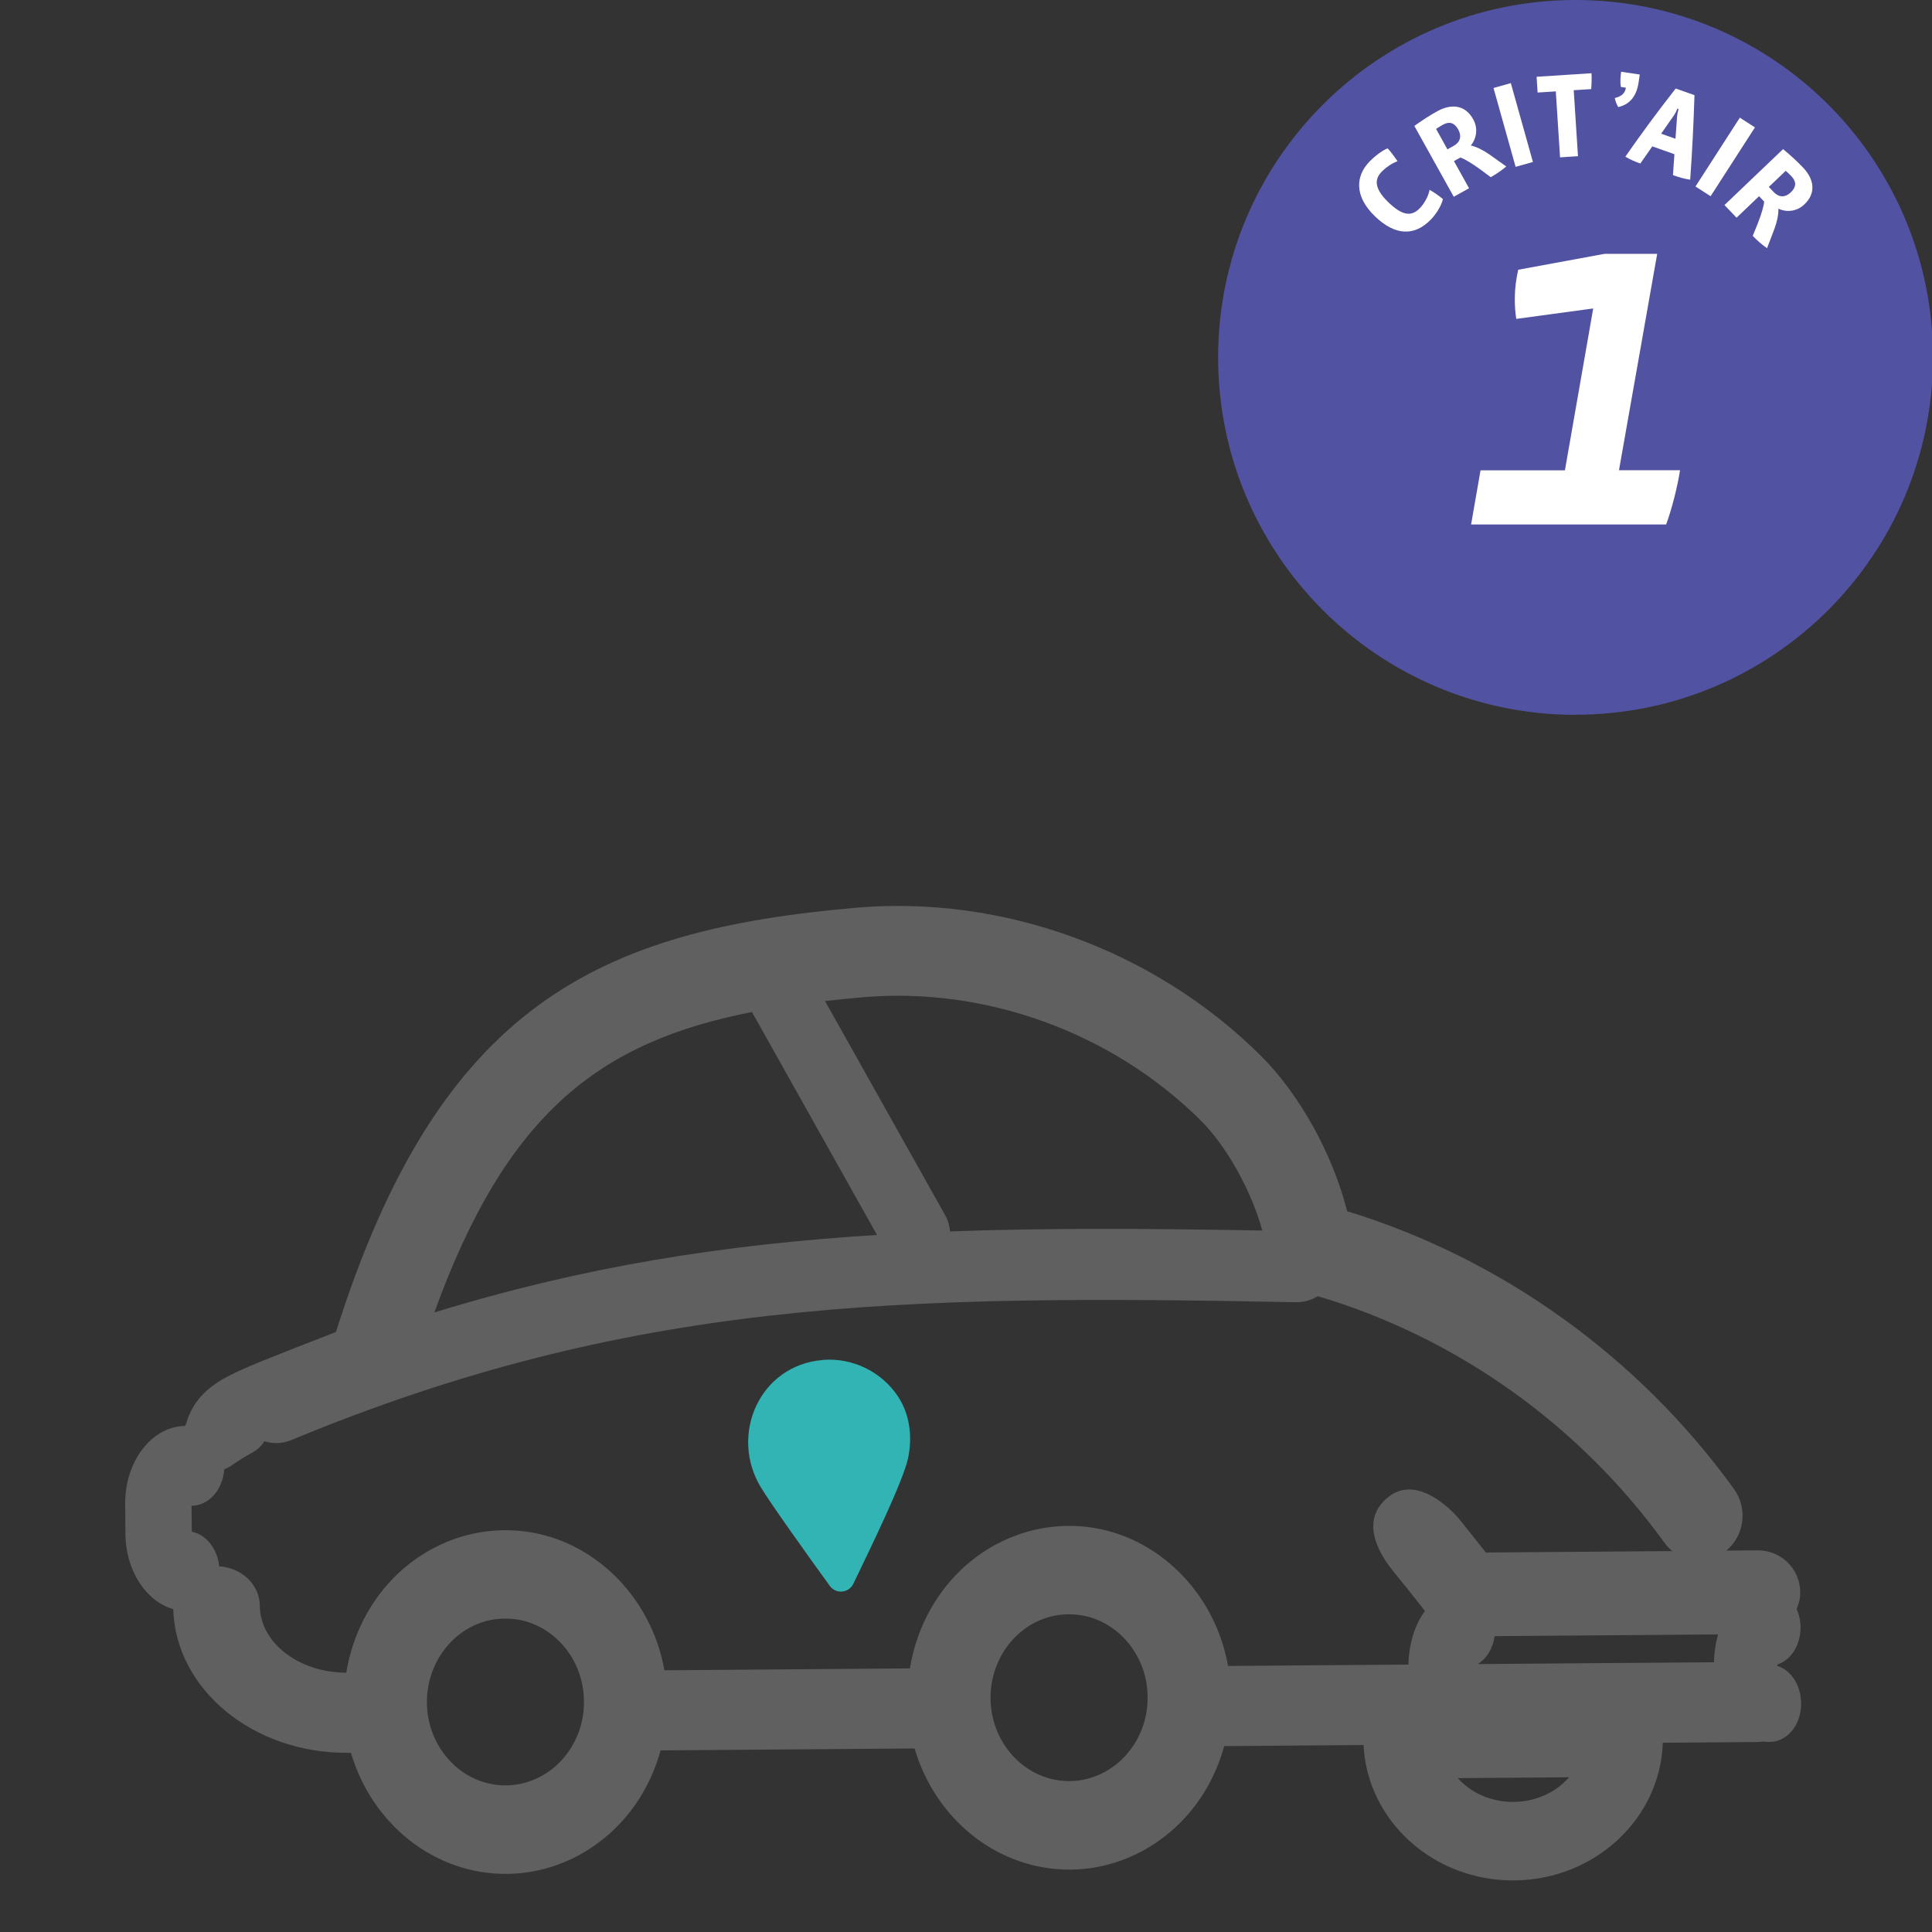 <?xml version="1.0" encoding="UTF-8"?>
<svg xmlns="http://www.w3.org/2000/svg" id="Calque_1" data-name="Calque 1" viewBox="0 0 500 500">
  <rect x="0" y="0" width="500" height="500" fill="#333333" stroke="none"/>
  <defs>
    <style> .cls-1 { fill: #616060; } .cls-2 { fill: #fff; } .cls-3 { fill: #32b4b5; } .cls-4 { fill: #5152a2; } </style>
  </defs>
  <g>
    <path class="cls-4" d="M407.75,184.97c51.08,0,92.5-41.42,92.5-92.5S458.84,0,407.75,0s-92.5,41.42-92.5,92.5,41.42,92.5,92.5,92.5"></path>
    <g>
      <g>
        <path class="cls-2" d="M370.34,56.78c-4.27,4.44-9.29,4.21-14.46-.76-5.47-5.25-5.03-10.47-1.5-14.15,1.38-1.43,3.48-3.03,4.74-3.48.82.87,1.78,2.19,2.56,3.33-1.5.56-3.04,1.62-4.17,2.8-1.7,1.77-2.03,4.16,1.83,7.86,3.7,3.55,6.01,3.69,8.15,1.46,1.25-1.29,2.23-3.27,2.49-4.72,1.13.65,2.32,1.45,3.45,2.4-.41,1.79-1.79,3.91-3.08,5.25Z"></path>
        <path class="cls-2" d="M385.81,45.86l-2.83-2.1c-2.05-1.48-3.89-2.58-5.02-3l-1.68.93,3.91,7.03-3.96,2.2-10.2-18.33c2.27-1.62,4.04-2.75,5.91-3.79,3.41-1.89,7.13-1.88,9.31,2.05,1.38,2.47.8,5.13-.61,6.79,1.59.41,3.24,1.22,4.89,2.39l4.29,3.05c-1.19,1.03-2.68,2.03-4.03,2.78ZM373.51,32.23c-.71.4-1.3.76-1.85,1.14l2.93,5.28,1.57-.87c1.57-.87,2.3-2.32,1.19-4.33-.93-1.68-2.28-2.08-3.84-1.21Z"></path>
        <path class="cls-2" d="M392.24,43.18l-5.72-20.41,4.48-1.26,5.72,20.41-4.48,1.26Z"></path>
        <path class="cls-2" d="M411.8,23.06l-4.52.29,1.1,17.07-4.64.3-1.1-17.07-4.71.3-.26-4.08,14.21-.92c.08,1.32.03,2.87-.09,4.1Z"></path>
        <path class="cls-2" d="M418.8,27.72c-.41-.7-.73-1.5-.89-2.36,1.87-.39,2.69-1.41,2.87-2.66l-1.31-.2c-.19-1.27-.1-2.75.08-3.93l4.82.72-.31,2.08c-.49,3.33-2.15,5.66-5.27,6.34Z"></path>
        <path class="cls-2" d="M432.96,45.32l.38-5.41-5.72-2.03-3.11,4.44c-1.3-.46-2.7-1.06-3.87-1.77,4.03-5.81,8.34-11.66,13.03-17.64l4.86,1.72c-.23,7.43-.6,14.87-1.11,21.87-1.5-.2-2.97-.65-4.45-1.18ZM434.05,29.99c.06-.55.15-1.08.36-1.77l-.3-.11c-.27.67-.51,1.16-.81,1.62l-3.4,4.87,3.71,1.31.43-5.92Z"></path>
        <path class="cls-2" d="M438.79,48.26l11.48-17.81,3.91,2.52-11.48,17.81-3.91-2.52Z"></path>
        <path class="cls-2" d="M453.61,61.04l1.32-3.26c.92-2.36,1.53-4.42,1.64-5.61l-1.33-1.39-5.82,5.56-3.13-3.27,15.17-14.48c2.14,1.78,3.68,3.22,5.16,4.77,2.69,2.82,3.61,6.42.36,9.53-2.05,1.95-4.76,2.07-6.72,1.11,0,1.65-.37,3.44-1.08,5.33l-1.87,4.91c-1.29-.89-2.64-2.08-3.71-3.2ZM463.71,45.71c-.56-.59-1.07-1.07-1.57-1.5l-4.37,4.17,1.24,1.3c1.24,1.3,2.83,1.65,4.49.06,1.38-1.32,1.44-2.72.2-4.02Z"></path>
      </g>
      <path class="cls-2" d="M431.2,135.73h-50.48l2.44-14.01h21.84l7.32-41.89-19.91,2.7c-.26-1.68-.38-3.33-.38-5.01,0-2.95.38-5.52.89-7.71l22.35-4.12h13.61l-9.89,56.01h15.8c-.64,4.12-2.06,9.89-3.59,14.01v.02Z"></path>
    </g>
  </g>
  <g>
    <path class="cls-1" d="M466.12,440.37c0-.21-.06-.4-.07-.6-.03-.36-.06-.71-.12-1.06-.05-.25-.09-.5-.16-.74-.81-3.38-2.98-5.97-5.8-6.83,0-.06,0-.12,0-.18,0-.06,0-.12,0-.18,3.53-1.14,6.04-5.01,6.01-9.7-.01-1.71-.39-3.28-1.01-4.67.6-1.36.95-2.85.93-4.42-.05-5.98-4.98-10.8-10.99-10.76l-8.12.06c2.19-1.83,3.64-4.38,4.06-7.28.44-3.09-.3-6.17-2.11-8.68-24.72-34.21-60.19-59.65-100.1-71.87-3.71-14.76-12.35-30.36-22.52-40.42-27.51-27.22-66.66-41.46-104.75-38.1-66.45,5.78-107.67,25.06-134.43,109.79,0,0-20.24,7.77-24.57,9.82-4.32,2.05-11.74,5.18-14.18,13.85-.07.23-.24.42-.34.64-8.61.14-15.54,9.16-15.45,20.19l.06,7.74c.07,9.54,5.37,17.49,12.37,19.47.6,20.75,20.69,37.37,45.2,37.18h.8c5.34,18.24,21.43,31.49,40.33,31.34,11.88-.09,23.22-5.59,31.09-15.08,4.08-4.92,7.01-10.7,8.71-16.88l65.74-.5c5.34,18.25,21.43,31.49,40.33,31.35,11.88-.09,23.22-5.59,31.09-15.08,4.08-4.92,7.01-10.7,8.71-16.88l36.06-.28c.93,19.6,18.09,35.2,38.99,35.04,20.89-.16,37.82-16.02,38.45-35.63l24.65-.19c.46,0,.89-.08,1.33-.13.55.08,1.12.12,1.69.11,4.61-.04,8.18-4.45,8.14-10.05,0-.08-.02-.15-.02-.23,0-.05.01-.09.01-.14ZM223.26,258.09c31.84-2.76,64.49,9.11,87.36,31.75,6.89,6.81,13.29,18.47,16.06,28.62-29.16-.52-55.69-.69-80.81.23-.13-1.43-.51-2.86-1.25-4.17l-31.1-55.45c3.16-.36,6.39-.68,9.73-.97ZM194.61,261.91l32.36,57.7c-39.31,2.42-75.82,8.12-114.56,20.05,18.68-51.62,42.81-70.04,82.2-77.75ZM146.06,454.73c-3.83,4.61-9.33,7.28-15.09,7.33-11.21.09-20.4-9.53-20.49-21.43-.05-6.12,2.39-12,6.67-16.14,3.75-3.62,8.47-5.56,13.48-5.6.79,0,1.58.04,2.38.12,9.3,1.03,16.86,8.94,17.97,18.8.7,6.24-1.05,12.24-4.92,16.91ZM291.93,453.62c-3.83,4.61-9.33,7.28-15.09,7.33-11.21.09-20.4-9.53-20.49-21.43-.05-6.12,2.39-12,6.67-16.14,3.75-3.62,8.47-5.56,13.48-5.6.79,0,1.58.03,2.38.12,9.3,1.03,16.86,8.94,17.97,18.8.7,6.24-1.05,12.24-4.92,16.91ZM360.62,406.69c.41.51,1.47,1.81,2.73,3.4l.45.52,4.99,6.32c-2.73,3.63-4.18,8.72-4.29,13.86l-46.68.36c-3.37-19.03-18.39-33.97-36.7-36.01-11.89-1.32-23.76,2.79-32.57,11.29-6.95,6.71-11.49,15.67-13.07,25.35l-63.53.49c-3.37-19.03-18.38-33.97-36.7-36.01-11.9-1.32-23.76,2.79-32.57,11.29-6.95,6.7-11.48,15.67-13.07,25.34-12.28-.02-22.29-7.74-22.37-17.32-.04-5.46-4.69-9.86-10.51-10.2-.46-4.56-3.37-8.22-7.09-8.97l-.07-6.71h.04c4.47-.03,8.08-4.21,8.43-9.47.71-.25,1.39-.59,2.01-1.03,1.74-1.23,3.55-2.35,5.37-3.33,1.28-.69,2.28-1.69,3.02-2.88.99.32,2.04.5,3.12.49,1.29,0,2.55-.26,3.74-.75,87.79-36.38,156.87-37.76,260.21-35.7h.05c2.04-.02,3.92-.6,5.47-1.58,35.85,10.66,67.58,33.17,89.74,63.84.59.81,1.28,1.53,2.04,2.14l-48.27.37-4.25-5.35c-1.28-1.63-2.44-3.06-2.91-3.62,0,0-9.95-11.92-18.09-5.39-8.14,6.53-1.4,15.88,1.32,19.28ZM391.72,466.33c-5.78.04-11.03-2.31-14.44-6.15l28.78-.22c-3.35,3.89-8.57,6.33-14.34,6.37ZM443.56,430.19l-61.13.47c2.29-1.39,3.94-4.02,4.37-7.23l57.85-.44c-.67,2.29-1.03,4.74-1.08,7.21Z"></path>
    <path class="cls-3" d="M212.9,351.97c-16.37,1.35-24.19,19.43-15.99,32.95,2.8,4.61,12.52,18.16,17.84,25.51,1.59,2.19,4.92,1.88,6.1-.56,4.57-9.5,12.91-26.57,14.17-32.55.13-.63.24-1.26.32-1.89.64-4.92-.23-10.02-3.05-14.19-4.3-6.35-11.75-9.92-19.4-9.29Z"></path>
  </g>
</svg>
